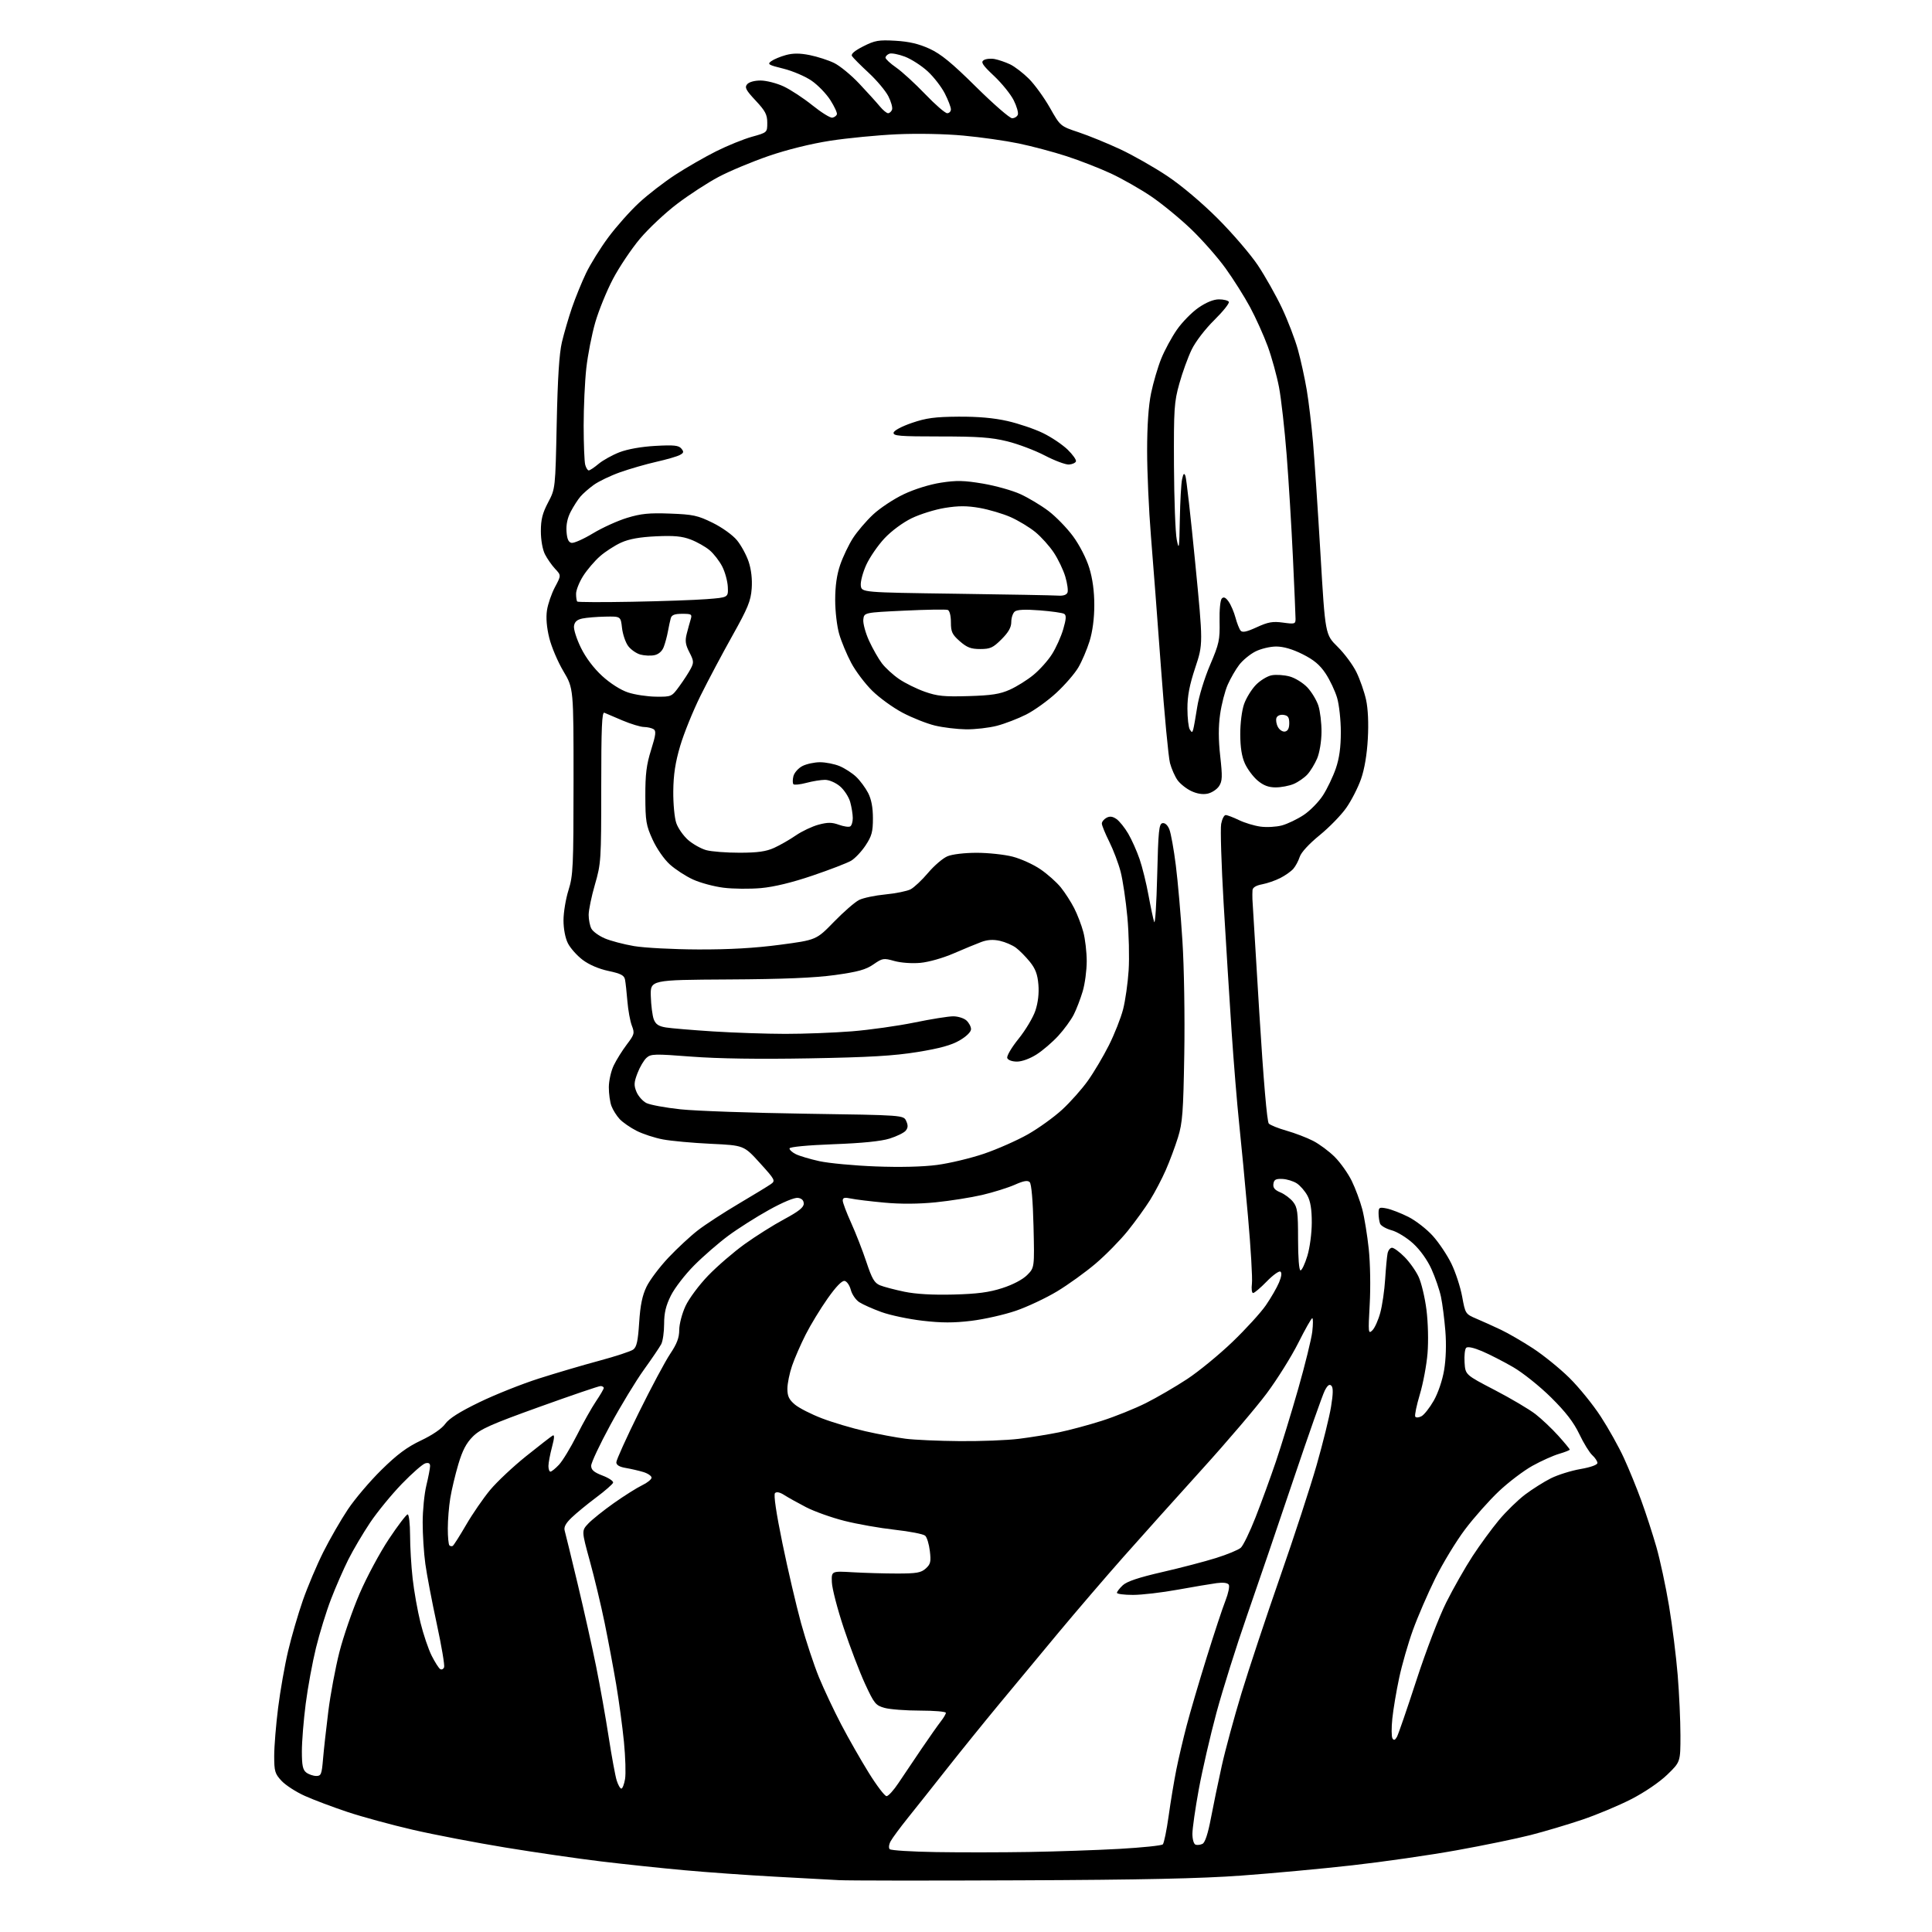 <?xml version="1.0" encoding="UTF-8" standalone="no"?>
<svg 
  version="1.1" 
  xmlns="http://www.w3.org/2000/svg" 
  xmlns:xlink="http://www.w3.org/1999/xlink" 
  xmlns:svg="http://www.w3.org/2000/svg"
  xmlns:rdf="http://www.w3.org/1999/02/22-rdf-syntax-ns#"
  xmlns:cc="http://creativecommons.org/ns#"
  xmlns:dc="http://purl.org/dc/elements/1.1/"
  viewBox="0 0 768 768"
  width="768"
  height="768"
>
<style>svg {background-color: white; }</style>"
<path stroke="none" fill="black" fill-rule="evenodd" d="M405.50,747.46C369.20,747.62 336.80,747.59 333.50,747.39C330.20,747.20 318.73,746.57 308.00,746.00C297.27,745.42 281.07,744.27 272.00,743.44C262.93,742.62 248.07,741.04 239.00,739.95C229.93,738.86 212.82,736.38 201.00,734.44C189.18,732.50 172.60,729.33 164.17,727.38C155.74,725.44 144.04,722.25 138.17,720.30C132.30,718.34 124.66,715.47 121.18,713.90C117.70,712.34 113.54,709.65 111.93,707.93C109.28,705.09 109.00,704.13 109.00,697.99C109.00,694.24 109.70,685.63 110.56,678.84C111.41,672.05 113.20,661.91 114.53,656.30C115.85,650.68 118.49,641.64 120.38,636.20C122.28,630.76 125.95,622.08 128.54,616.92C131.13,611.76 135.52,604.15 138.28,600.02C141.04,595.88 147.04,588.81 151.62,584.31C157.89,578.14 161.79,575.24 167.39,572.59C171.99,570.40 175.66,567.88 177.01,565.98C178.52,563.87 182.74,561.20 190.54,557.42C196.78,554.39 207.43,550.15 214.19,547.99C220.96,545.83 231.77,542.64 238.22,540.91C244.66,539.18 250.73,537.19 251.70,536.48C253.09,535.46 253.60,533.14 254.08,525.72C254.53,518.81 255.32,514.97 257.01,511.48C258.29,508.84 262.19,503.66 265.69,499.95C269.19,496.24 274.48,491.33 277.45,489.04C280.41,486.75 287.72,482.00 293.67,478.48C299.63,474.96 305.38,471.45 306.45,470.69C308.32,469.37 308.12,468.98 302.06,462.30C295.71,455.30 295.71,455.30 282.61,454.68C275.40,454.34 266.82,453.56 263.54,452.94C260.26,452.33 255.54,450.78 253.04,449.51C250.54,448.24 247.52,446.14 246.32,444.85C245.12,443.56 243.65,441.23 243.07,439.68C242.48,438.14 242.01,434.76 242.02,432.18C242.03,429.61 242.91,425.70 243.98,423.50C245.04,421.30 247.37,417.57 249.16,415.21C252.19,411.22 252.33,410.71 251.17,407.71C250.49,405.95 249.69,401.57 249.40,398.00C249.11,394.43 248.68,390.55 248.45,389.39C248.12,387.71 246.79,387.02 241.88,385.97C238.04,385.16 234.17,383.49 231.61,381.56C229.35,379.85 226.71,376.88 225.75,374.97C224.70,372.89 224.00,369.23 224.00,365.84C224.00,362.73 224.89,357.33 225.99,353.84C227.82,348.00 227.98,344.61 227.99,310.56C228.00,273.62 228.00,273.62 223.96,266.82C221.74,263.09 219.21,257.13 218.34,253.59C217.31,249.41 216.99,245.56 217.43,242.62C217.80,240.13 219.23,235.98 220.60,233.40C223.10,228.71 223.10,228.71 220.66,226.11C219.32,224.67 217.50,222.06 216.61,220.30C215.67,218.42 215.00,214.64 215.00,211.15C215.00,206.53 215.64,203.98 217.88,199.73C220.76,194.26 220.76,194.26 221.30,168.38C221.68,150.31 222.30,140.54 223.37,136.00C224.22,132.43 226.02,126.27 227.37,122.31C228.73,118.36 231.24,112.19 232.95,108.61C234.66,105.03 238.66,98.59 241.85,94.30C245.04,90.01 250.54,83.83 254.08,80.57C257.61,77.30 264.10,72.30 268.50,69.44C272.90,66.58 280.18,62.40 284.68,60.14C289.18,57.89 295.59,55.29 298.93,54.36C305.00,52.67 305.00,52.67 305.00,48.79C305.00,45.56 304.23,44.09 300.37,39.97C296.50,35.83 295.95,34.77 296.99,33.51C297.74,32.61 299.90,32.00 302.37,32.01C304.64,32.02 308.75,33.07 311.50,34.35C314.25,35.64 319.41,39.02 322.96,41.88C326.51,44.73 330.07,46.94 330.87,46.78C331.68,46.63 332.49,46.03 332.68,45.46C332.87,44.89 331.71,42.36 330.10,39.83C328.50,37.30 325.13,33.81 322.61,32.08C320.10,30.35 315.05,28.19 311.40,27.29C305.42,25.82 304.94,25.52 306.60,24.31C307.61,23.57 310.23,22.48 312.43,21.88C315.30,21.11 317.97,21.12 321.91,21.91C324.93,22.52 329.27,23.92 331.56,25.03C333.85,26.14 338.38,29.86 341.61,33.30C344.85,36.74 348.51,40.78 349.74,42.28C350.98,43.78 352.45,45.00 353.02,45.00C353.60,45.00 354.31,44.37 354.60,43.60C354.90,42.83 354.24,40.43 353.14,38.27C352.03,36.10 348.50,31.90 345.28,28.92C342.06,25.94 339.09,22.95 338.68,22.29C338.18,21.48 339.67,20.19 343.16,18.42C347.80,16.07 349.26,15.82 355.97,16.20C361.38,16.52 365.23,17.42 369.47,19.36C374.02,21.44 378.33,24.97 388.00,34.54C394.93,41.39 401.37,47.00 402.33,47.00C403.28,47.00 404.31,46.37 404.60,45.60C404.90,44.83 404.16,42.24 402.96,39.85C401.76,37.46 398.25,33.12 395.16,30.20C390.58,25.89 389.81,24.72 391.02,23.93C391.83,23.39 393.77,23.18 395.33,23.46C396.89,23.75 399.67,24.70 401.51,25.57C403.35,26.44 406.73,29.04 409.02,31.33C411.31,33.62 415.06,38.80 417.35,42.83C421.50,50.16 421.50,50.16 428.77,52.58C432.77,53.92 440.22,56.96 445.32,59.34C450.41,61.72 458.84,66.51 464.04,69.99C469.65,73.73 477.81,80.62 484.09,86.90C489.92,92.73 497.07,101.06 499.99,105.41C502.90,109.77 507.21,117.42 509.58,122.41C511.94,127.41 514.80,134.88 515.94,139.00C517.09,143.12 518.66,150.32 519.45,155.00C520.24,159.68 521.36,169.12 521.96,176.00C522.55,182.88 523.88,202.85 524.92,220.38C526.80,252.26 526.80,252.26 531.73,257.11C534.44,259.78 537.81,264.33 539.22,267.23C540.63,270.13 542.34,275.05 543.03,278.16C543.81,281.72 544.08,287.45 543.73,293.66C543.39,299.93 542.41,305.74 541.03,309.67C539.84,313.07 537.21,318.22 535.18,321.11C533.16,324.01 528.37,328.92 524.55,332.03C520.39,335.42 517.23,338.84 516.67,340.59C516.16,342.19 515.01,344.34 514.12,345.36C513.23,346.38 510.90,348.03 508.95,349.02C507.00,350.02 503.74,351.15 501.70,351.53C499.30,351.98 497.96,352.80 497.89,353.86C497.83,354.76 497.81,356.40 497.86,357.50C497.90,358.60 499.13,378.85 500.59,402.50C502.26,429.55 503.67,445.92 504.37,446.64C504.99,447.27 508.18,448.55 511.46,449.48C514.73,450.41 519.46,452.22 521.96,453.50C524.46,454.78 528.34,457.66 530.58,459.90C532.83,462.15 535.86,466.42 537.33,469.41C538.79,472.40 540.67,477.46 541.52,480.67C542.36,483.88 543.52,491.00 544.10,496.50C544.70,502.15 544.86,511.72 544.48,518.50C543.85,529.83 543.91,530.41 545.53,528.84C546.47,527.93 547.89,524.78 548.68,521.84C549.48,518.90 550.35,512.90 550.62,508.50C550.90,504.10 551.33,499.49 551.58,498.25C551.83,497.01 552.63,496.00 553.35,496.00C554.08,496.00 556.29,497.62 558.27,499.61C560.26,501.59 562.79,505.15 563.90,507.51C565.01,509.87 566.42,515.79 567.04,520.65C567.68,525.69 567.86,533.12 567.47,537.92C567.10,542.55 565.72,549.92 564.41,554.29C563.10,558.67 562.28,562.64 562.58,563.12C562.88,563.62 563.98,563.55 565.06,562.97C566.13,562.40 568.32,559.61 569.94,556.78C571.66,553.76 573.37,548.73 574.06,544.63C574.79,540.30 574.98,534.35 574.55,529.06C574.17,524.35 573.39,518.25 572.81,515.50C572.23,512.75 570.53,507.80 569.04,504.50C567.39,500.86 564.53,496.85 561.75,494.31C559.23,492.00 555.39,489.64 553.19,489.05C551.00,488.46 548.93,487.27 548.60,486.41C548.27,485.54 548.00,483.69 548.00,482.29C548.00,479.96 548.27,479.80 551.25,480.39C553.04,480.75 556.91,482.25 559.85,483.73C562.79,485.21 567.17,488.62 569.58,491.30C571.99,493.98 575.31,498.94 576.96,502.34C578.61,505.73 580.53,511.61 581.23,515.41C582.49,522.29 582.53,522.34 587.00,524.25C589.48,525.30 593.83,527.27 596.69,528.63C599.54,529.98 605.26,533.30 609.40,536.00C613.53,538.70 620.03,543.96 623.83,547.70C627.63,551.44 633.24,558.35 636.30,563.06C639.37,567.76 643.52,575.19 645.52,579.56C647.53,583.93 650.64,591.55 652.44,596.50C654.25,601.45 656.93,609.71 658.41,614.85C659.89,620.00 662.16,630.57 663.46,638.35C664.76,646.13 666.31,658.53 666.91,665.89C667.51,673.26 668.00,684.03 668.00,689.84C668.00,700.39 668.00,700.39 662.75,705.47C659.66,708.45 653.79,712.45 648.50,715.17C643.55,717.72 634.77,721.39 629.00,723.34C623.23,725.29 613.96,728.05 608.40,729.47C602.85,730.89 589.60,733.62 578.96,735.53C568.32,737.45 549.68,740.13 537.55,741.49C525.42,742.86 505.60,744.69 493.50,745.57C477.39,746.75 453.83,747.26 405.50,747.46zM409.00,736.19C419.73,736.02 435.89,735.46 444.93,734.96C453.97,734.45 461.76,733.64 462.23,733.17C462.71,732.69 463.75,727.62 464.55,721.90C465.34,716.18 466.72,707.90 467.60,703.50C468.48,699.10 470.33,691.23 471.70,686.00C473.06,680.77 476.63,668.62 479.63,659.00C482.62,649.38 485.99,639.16 487.13,636.31C488.26,633.45 488.86,630.58 488.46,629.94C488.00,629.20 486.24,628.97 483.62,629.32C481.35,629.62 474.38,630.80 468.13,631.93C461.88,633.07 453.89,634.00 450.38,634.00C446.87,634.00 444.00,633.63 444.00,633.17C444.00,632.72 445.04,631.37 446.32,630.17C447.94,628.65 452.65,627.07 461.97,624.93C469.30,623.25 478.95,620.73 483.40,619.33C487.86,617.94 492.28,616.10 493.23,615.26C494.18,614.42 496.83,608.96 499.12,603.12C501.41,597.28 505.04,587.33 507.19,581.00C509.33,574.67 513.32,561.67 516.05,552.11C518.78,542.54 521.30,532.30 521.65,529.36C521.99,526.41 521.99,524.00 521.65,524.00C521.30,524.00 518.80,528.42 516.09,533.82C513.38,539.22 507.75,548.23 503.57,553.85C499.39,559.46 487.76,573.11 477.73,584.17C467.71,595.24 453.69,610.87 446.58,618.90C439.48,626.93 427.86,640.48 420.76,649.00C413.66,657.52 403.01,670.35 397.10,677.50C391.18,684.65 381.91,696.12 376.48,703.00C371.06,709.88 364.07,718.69 360.94,722.58C357.81,726.48 354.70,730.69 354.03,731.94C353.34,733.23 353.19,734.59 353.68,735.08C354.16,735.56 362.41,736.08 372.03,736.23C381.64,736.39 398.27,736.37 409.00,736.19zM478.04,732.94C479.03,732.43 480.21,728.84 481.34,722.83C482.31,717.70 484.26,708.33 485.66,702.00C487.06,695.67 490.61,682.62 493.53,673.00C496.46,663.38 503.36,642.60 508.86,626.83C514.37,611.06 520.91,591.03 523.40,582.33C525.88,573.62 528.46,563.22 529.11,559.20C529.96,554.03 530.00,551.60 529.24,550.84C528.48,550.08 527.71,550.65 526.60,552.81C525.74,554.48 520.14,570.39 514.15,588.17C508.17,605.95 499.85,630.33 495.67,642.33C491.48,654.34 486.04,671.67 483.56,680.83C481.09,690.00 477.93,703.72 476.53,711.32C475.14,718.92 474.00,726.87 474.00,728.98C474.00,731.16 474.54,733.03 475.25,733.28C475.94,733.53 477.19,733.37 478.04,732.94zM352.42,714.00C353.13,714.00 355.27,711.64 357.18,708.75C359.09,705.86 363.22,699.73 366.36,695.12C369.50,690.50 372.95,685.61 374.03,684.23C375.11,682.86 376.00,681.34 376.00,680.87C376.00,680.39 371.39,680.00 365.75,679.99C360.11,679.99 353.77,679.51 351.65,678.92C348.08,677.93 347.52,677.24 343.87,669.35C341.71,664.67 337.90,654.69 335.40,647.17C332.90,639.65 330.78,631.48 330.68,629.00C330.50,624.50 330.50,624.50 339.00,625.00C343.68,625.27 351.62,625.50 356.65,625.50C364.39,625.50 366.13,625.19 368.01,623.50C369.91,621.78 370.14,620.81 369.63,616.56C369.31,613.84 368.48,611.10 367.77,610.46C367.07,609.82 361.64,608.76 355.69,608.10C349.75,607.44 340.71,605.85 335.61,604.55C330.52,603.26 323.68,600.82 320.42,599.13C317.16,597.44 313.27,595.27 311.77,594.31C310.01,593.18 308.70,592.91 308.08,593.53C307.47,594.15 308.54,601.39 311.03,613.50C313.18,623.95 316.51,638.22 318.43,645.22C320.36,652.22 323.56,661.89 325.54,666.72C327.53,671.55 331.51,680.00 334.39,685.50C337.26,691.00 342.21,699.66 345.37,704.75C348.53,709.84 351.70,714.00 352.42,714.00zM246.99,711.00C247.45,711.00 248.11,709.29 248.47,707.20C248.82,705.11 248.62,698.47 248.03,692.45C247.44,686.43 246.04,676.10 244.93,669.50C243.81,662.90 241.74,651.88 240.33,645.00C238.92,638.12 236.28,627.10 234.46,620.50C231.17,608.50 231.17,608.50 233.83,605.66C235.30,604.10 239.88,600.43 244.02,597.50C248.15,594.58 253.22,591.39 255.27,590.41C257.32,589.43 259.00,588.07 259.00,587.39C259.00,586.71 257.54,585.71 255.75,585.16C253.96,584.62 250.81,583.89 248.75,583.54C246.21,583.11 245.00,582.38 245.00,581.28C245.00,580.38 249.01,571.51 253.92,561.57C258.82,551.63 264.45,541.10 266.42,538.16C269.09,534.18 270.00,531.77 270.01,528.66C270.02,526.35 271.12,522.13 272.51,519.15C273.89,516.19 277.91,510.79 281.53,507.04C285.12,503.32 291.65,497.69 296.04,494.53C300.43,491.38 307.50,486.92 311.76,484.64C317.44,481.59 319.50,479.96 319.50,478.49C319.50,477.17 318.72,476.39 317.20,476.17C315.82,475.98 311.19,477.90 305.70,480.95C300.64,483.75 293.35,488.38 289.50,491.23C285.65,494.08 279.55,499.38 275.94,503.01C272.33,506.63 268.17,512.03 266.69,515.00C264.69,519.01 264.00,521.90 264.00,526.26C264.00,529.49 263.48,533.11 262.85,534.32C262.22,535.52 259.12,540.10 255.95,544.50C252.79,548.90 246.78,558.79 242.60,566.49C238.42,574.18 235.00,581.45 235.00,582.65C235.00,584.32 236.07,585.24 239.53,586.57C242.03,587.52 243.91,588.79 243.72,589.40C243.52,590.00 240.47,592.67 236.93,595.31C233.39,597.96 229.01,601.56 227.20,603.31C224.85,605.57 224.06,607.07 224.48,608.50C224.80,609.60 227.10,619.05 229.60,629.50C232.10,639.95 235.42,654.80 236.98,662.50C238.53,670.20 240.78,682.80 241.96,690.50C243.15,698.20 244.58,705.96 245.14,707.75C245.70,709.54 246.53,711.00 246.99,711.00zM125.67,705.97C127.63,706.00 127.90,705.35 128.41,699.25C128.72,695.54 129.67,687.00 130.51,680.29C131.35,673.57 133.33,662.99 134.90,656.79C136.48,650.58 140.09,640.12 142.92,633.54C145.75,626.96 151.00,617.18 154.59,611.79C158.17,606.41 161.53,602.00 162.05,602.00C162.57,602.00 163.00,605.71 163.01,610.25C163.01,614.79 163.47,622.55 164.03,627.50C164.58,632.45 165.98,640.33 167.14,645.00C168.29,649.67 170.30,655.61 171.60,658.18C172.90,660.75 174.42,663.14 174.99,663.49C175.55,663.84 176.25,663.51 176.54,662.76C176.83,662.01 175.51,654.22 173.61,645.45C171.71,636.68 169.67,625.98 169.08,621.68C168.48,617.38 168.01,609.95 168.02,605.18C168.02,600.40 168.68,593.80 169.48,590.50C170.28,587.20 170.94,583.75 170.96,582.84C170.99,581.70 170.41,581.34 169.08,581.69C168.02,581.97 163.83,585.64 159.75,589.85C155.68,594.06 150.01,600.98 147.15,605.23C144.30,609.49 140.38,616.12 138.45,619.97C136.52,623.82 133.42,630.91 131.57,635.73C129.71,640.56 127.04,649.23 125.62,655.00C124.20,660.77 122.35,670.81 121.52,677.30C120.68,683.79 120.00,692.29 120.00,696.19C120.00,701.77 120.37,703.56 121.75,704.61C122.71,705.34 124.48,705.95 125.67,705.97zM555.30,690.44C555.86,689.44 559.34,679.30 563.05,667.92C566.85,656.24 572.01,642.77 574.90,637.00C577.72,631.37 582.42,623.11 585.34,618.63C588.26,614.16 592.99,607.69 595.85,604.26C598.71,600.83 603.40,596.26 606.28,594.09C609.15,591.93 613.75,589.03 616.50,587.65C619.25,586.27 624.54,584.62 628.25,583.97C632.33,583.26 635.00,582.30 635.00,581.55C635.00,580.87 634.08,579.48 632.96,578.46C631.84,577.45 629.51,573.67 627.80,570.07C625.55,565.37 622.40,561.28 616.58,555.52C612.10,551.08 605.35,545.69 601.49,543.45C597.64,541.22 592.08,538.37 589.13,537.12C585.78,535.70 583.41,535.19 582.82,535.78C582.30,536.30 582.02,538.92 582.19,541.61C582.50,546.50 582.50,546.50 594.21,552.58C600.65,555.93 607.93,560.24 610.40,562.16C612.86,564.08 616.93,567.93 619.44,570.72C621.95,573.51 624.00,575.99 624.00,576.24C624.00,576.48 622.09,577.24 619.75,577.93C617.41,578.61 612.65,580.75 609.17,582.68C605.69,584.61 599.69,589.16 595.84,592.79C591.99,596.43 585.93,603.25 582.39,607.95C578.84,612.65 573.50,621.45 570.51,627.50C567.52,633.55 563.54,642.77 561.65,648.00C559.76,653.23 557.30,661.77 556.19,667.00C555.07,672.23 553.85,679.50 553.47,683.17C553.09,686.84 553.12,690.38 553.53,691.05C554.07,691.92 554.56,691.75 555.30,690.44zM179.98,614.51C180.37,614.27 182.76,610.51 185.29,606.16C187.82,601.80 192.12,595.56 194.84,592.28C197.57,589.01 204.01,582.96 209.15,578.84C214.29,574.73 219.02,571.05 219.66,570.68C220.48,570.19 220.41,571.52 219.42,575.25C218.65,578.14 218.02,581.51 218.01,582.75C218.01,583.99 218.37,585.00 218.81,585.00C219.26,585.00 220.79,583.76 222.21,582.25C223.63,580.74 226.84,575.45 229.34,570.50C231.84,565.55 235.26,559.48 236.94,557.00C238.62,554.52 239.99,552.16 240.00,551.75C240.00,551.34 239.44,550.99 238.75,550.98C238.06,550.96 227.16,554.68 214.51,559.23C195.16,566.19 190.96,568.06 187.97,571.04C185.35,573.65 183.83,576.57 182.19,582.08C180.97,586.20 179.52,592.26 178.99,595.54C178.45,598.82 178.01,604.24 178.01,607.58C178.00,610.93 178.29,613.95 178.64,614.31C178.99,614.66 179.60,614.75 179.98,614.51zM381.53,572.87C389.79,572.94 400.37,572.53 405.03,571.95C409.69,571.37 416.88,570.20 421.00,569.36C425.12,568.51 432.77,566.46 438.00,564.79C443.23,563.12 451.10,559.95 455.50,557.75C459.90,555.54 467.27,551.25 471.88,548.22C476.49,545.19 484.59,538.54 489.89,533.46C495.18,528.38 501.18,521.81 503.21,518.86C505.24,515.91 507.59,511.84 508.44,509.80C509.43,507.42 509.62,505.89 508.97,505.48C508.42,505.14 505.96,506.91 503.52,509.43C501.07,511.94 498.65,514.00 498.13,514.00C497.61,514.00 497.40,512.31 497.66,510.25C497.92,508.19 497.21,496.15 496.09,483.50C494.97,470.85 493.39,454.20 492.57,446.50C491.76,438.80 490.41,422.38 489.58,410.00C488.76,397.62 487.33,374.80 486.42,359.28C485.51,343.75 485.07,329.47 485.43,327.53C485.79,325.59 486.60,324.00 487.23,324.00C487.86,324.00 490.22,324.90 492.48,325.99C494.74,327.09 498.60,328.26 501.06,328.59C503.51,328.93 507.34,328.72 509.57,328.12C511.80,327.52 515.69,325.65 518.23,323.97C520.77,322.29 524.23,318.76 525.92,316.13C527.61,313.49 529.89,308.72 531.00,305.51C532.40,301.43 533.00,297.09 533.00,291.02C533.00,286.26 532.33,280.12 531.52,277.39C530.71,274.65 528.66,270.31 526.96,267.75C524.67,264.30 522.29,262.30 517.78,260.05C513.77,258.04 510.18,257.00 507.30,257.00C504.89,257.00 501.16,257.90 499.02,258.99C496.87,260.09 493.98,262.47 492.59,264.30C491.20,266.12 489.15,269.66 488.05,272.16C486.94,274.66 485.58,279.94 485.02,283.89C484.31,288.83 484.33,294.03 485.06,300.61C485.97,308.74 485.90,310.50 484.60,312.49C483.76,313.78 481.72,315.12 480.08,315.48C478.14,315.91 475.84,315.54 473.53,314.45C471.57,313.52 469.12,311.57 468.08,310.12C467.05,308.67 465.70,305.62 465.09,303.34C464.48,301.06 462.86,283.96 461.50,265.35C460.14,246.73 458.34,223.19 457.51,213.02C456.68,202.86 456.00,187.65 456.00,179.23C456.00,169.17 456.54,161.29 457.58,156.27C458.45,152.07 460.26,145.90 461.61,142.56C462.96,139.23 465.76,134.05 467.84,131.06C469.92,128.07 473.78,124.13 476.42,122.31C479.50,120.19 482.41,119.00 484.55,119.00C486.38,119.00 488.15,119.44 488.48,119.97C488.81,120.50 486.21,123.76 482.71,127.22C479.04,130.84 475.22,135.83 473.69,139.00C472.23,142.03 470.02,148.10 468.80,152.50C466.75,159.84 466.57,162.51 466.67,185.00C466.74,198.47 467.23,211.75 467.77,214.50C468.66,218.98 468.79,218.14 469.00,206.50C469.13,199.35 469.53,192.15 469.90,190.50C470.41,188.17 470.71,187.88 471.23,189.21C471.60,190.15 473.34,205.55 475.09,223.44C478.27,255.96 478.27,255.96 475.13,265.41C472.84,272.33 472.00,276.68 472.02,281.68C472.02,285.43 472.45,289.16 472.96,289.97C473.78,291.27 473.94,291.27 474.32,289.97C474.56,289.16 475.27,285.15 475.91,281.05C476.55,276.89 478.81,269.51 481.02,264.35C484.62,255.90 484.95,254.39 484.80,247.04C484.70,242.40 485.08,238.52 485.70,237.90C486.46,237.14 487.24,237.50 488.41,239.17C489.31,240.45 490.53,243.30 491.12,245.50C491.71,247.70 492.63,250.03 493.15,250.67C493.87,251.54 495.51,251.20 499.59,249.33C504.13,247.25 505.92,246.94 510.03,247.50C514.67,248.14 515.00,248.04 515.00,246.03C515.00,244.84 514.53,233.89 513.96,221.69C513.39,209.48 512.27,191.13 511.47,180.89C510.67,170.66 509.30,158.55 508.44,153.98C507.57,149.42 505.56,142.11 503.97,137.74C502.37,133.38 499.21,126.36 496.95,122.15C494.68,117.94 490.30,110.99 487.21,106.70C484.13,102.40 477.95,95.39 473.49,91.10C469.02,86.82 461.84,80.93 457.52,78.01C453.20,75.10 446.03,71.02 441.58,68.95C437.14,66.89 429.23,63.80 424.00,62.10C418.77,60.40 410.21,58.12 404.96,57.03C399.71,55.94 389.81,54.53 382.96,53.90C375.66,53.22 364.70,53.01 356.50,53.38C348.80,53.73 336.88,54.89 330.00,55.95C322.31,57.15 312.88,59.48 305.50,62.02C298.90,64.30 289.96,68.03 285.64,70.33C281.31,72.62 273.89,77.45 269.14,81.06C264.39,84.66 257.74,90.91 254.36,94.94C250.98,98.97 246.17,106.14 243.67,110.88C241.18,115.62 238.01,123.38 236.64,128.12C235.26,132.87 233.66,141.06 233.07,146.33C232.48,151.61 232.01,161.90 232.01,169.21C232.02,176.52 232.30,183.51 232.63,184.75C232.96,185.99 233.60,187.00 234.04,187.00C234.48,187.00 236.24,185.83 237.94,184.40C239.64,182.97 243.39,180.89 246.27,179.77C249.50,178.53 254.95,177.56 260.52,177.25C267.90,176.84 269.78,177.04 270.84,178.31C271.92,179.61 271.82,180.03 270.22,180.88C269.17,181.45 264.97,182.66 260.90,183.58C256.83,184.50 250.35,186.37 246.50,187.73C242.65,189.10 237.93,191.37 236.00,192.77C234.07,194.17 231.70,196.25 230.72,197.41C229.73,198.56 228.02,201.22 226.91,203.32C225.58,205.83 225.00,208.56 225.20,211.31C225.41,214.29 225.99,215.57 227.20,215.80C228.13,215.98 231.96,214.28 235.70,212.02C239.44,209.76 245.56,206.98 249.30,205.85C254.79,204.17 258.06,203.85 266.35,204.16C275.51,204.50 277.33,204.89 283.27,207.81C287.07,209.68 291.23,212.67 292.96,214.76C294.62,216.78 296.71,220.63 297.61,223.32C298.64,226.44 299.08,230.28 298.81,233.96C298.45,238.87 297.31,241.67 291.18,252.62C287.21,259.70 281.50,270.45 278.50,276.50C275.50,282.55 271.85,291.55 270.39,296.50C268.44,303.10 267.71,307.90 267.64,314.50C267.59,319.50 268.12,325.15 268.84,327.20C269.54,329.24 271.66,332.25 273.53,333.90C275.41,335.54 278.65,337.36 280.72,337.94C282.80,338.52 288.77,338.98 294.00,338.97C301.22,338.96 304.52,338.49 307.75,337.03C310.08,335.97 313.97,333.74 316.39,332.07C318.81,330.41 322.86,328.50 325.38,327.82C329.05,326.84 330.69,326.85 333.48,327.86C335.41,328.55 337.44,328.85 337.99,328.50C338.55,328.16 339.00,326.67 338.99,325.19C338.99,323.71 338.53,320.84 337.97,318.81C337.40,316.79 335.57,313.97 333.89,312.56C332.15,311.10 329.60,310.00 327.94,310.00C326.34,310.00 323.01,310.54 320.55,311.20C318.08,311.86 315.77,312.10 315.41,311.75C315.05,311.39 315.05,309.96 315.39,308.56C315.74,307.17 317.35,305.35 318.96,304.52C320.58,303.68 323.74,303.00 325.98,303.00C328.23,303.00 331.74,303.70 333.78,304.55C335.83,305.41 338.78,307.32 340.34,308.80C341.90,310.29 344.04,313.17 345.09,315.21C346.38,317.72 347.00,320.98 347.00,325.29C347.00,330.66 346.54,332.35 344.07,336.08C342.46,338.51 339.87,341.25 338.32,342.16C336.77,343.07 329.88,345.73 323.00,348.06C314.85,350.83 307.72,352.56 302.50,353.03C298.10,353.42 291.40,353.36 287.61,352.88C283.82,352.41 278.37,350.94 275.49,349.62C272.61,348.31 268.47,345.61 266.27,343.63C263.98,341.56 261.07,337.36 259.42,333.76C256.84,328.11 256.56,326.44 256.53,316.50C256.51,307.72 256.97,304.01 258.82,298.10C260.70,292.12 260.89,290.55 259.82,289.87C259.10,289.41 257.38,289.01 256.00,288.99C254.62,288.97 250.80,287.81 247.50,286.42C244.20,285.02 240.94,283.64 240.25,283.33C239.27,282.90 239.00,289.18 239.00,312.88C239.00,342.01 238.92,343.25 236.50,351.60C235.12,356.34 234.00,361.78 234.00,363.68C234.00,365.58 234.49,368.04 235.09,369.16C235.68,370.28 238.05,372.00 240.34,372.99C242.63,373.99 247.88,375.37 252.00,376.08C256.12,376.78 267.60,377.39 277.50,377.42C289.89,377.47 300.02,376.89 310.00,375.57C324.50,373.65 324.50,373.65 331.50,366.45C335.35,362.49 339.85,358.58 341.50,357.75C343.15,356.93 347.86,355.94 351.96,355.55C356.06,355.16 360.56,354.24 361.97,353.52C363.37,352.79 366.50,349.85 368.92,346.98C371.34,344.11 374.81,341.14 376.63,340.38C378.54,339.58 383.44,339.00 388.26,339.00C392.83,339.00 399.26,339.69 402.54,340.53C405.82,341.38 410.79,343.63 413.59,345.55C416.40,347.46 420.05,350.72 421.71,352.78C423.37,354.85 425.76,358.56 427.01,361.02C428.27,363.48 429.91,367.75 430.64,370.50C431.38,373.25 431.98,378.46 431.99,382.07C431.99,385.68 431.28,391.08 430.39,394.07C429.50,397.06 427.90,401.23 426.82,403.35C425.74,405.47 422.98,409.25 420.68,411.76C418.38,414.27 414.50,417.60 412.05,419.16C409.45,420.82 406.23,422.00 404.27,422.00C402.33,422.00 400.71,421.41 400.40,420.59C400.10,419.81 402.08,416.42 404.91,412.92C407.68,409.48 410.69,404.44 411.59,401.72C412.64,398.57 413.07,394.84 412.78,391.39C412.44,387.30 411.61,385.08 409.36,382.30C407.72,380.28 405.25,377.78 403.86,376.75C402.48,375.71 399.61,374.48 397.50,374.00C394.83,373.40 392.55,373.54 390.07,374.46C388.11,375.19 383.16,377.23 379.08,379.00C374.87,380.83 369.15,382.45 365.85,382.75C362.51,383.05 358.13,382.74 355.52,382.01C351.23,380.80 350.79,380.88 347.19,383.37C344.18,385.46 341.04,386.32 331.95,387.59C323.83,388.71 311.49,389.23 289.50,389.35C258.50,389.53 258.50,389.53 258.71,396.08C258.82,399.69 259.35,403.80 259.89,405.22C260.64,407.17 261.81,407.96 264.69,408.43C266.78,408.77 275.25,409.48 283.50,410.01C291.75,410.53 304.62,410.97 312.10,410.98C319.59,410.99 331.51,410.53 338.60,409.97C345.70,409.40 356.89,407.82 363.49,406.47C370.08,405.11 377.02,404.00 378.91,404.00C380.80,404.00 383.17,404.74 384.17,405.65C385.18,406.57 386.00,408.12 386.00,409.11C386.00,410.19 384.19,411.98 381.49,413.56C378.21,415.48 373.61,416.75 364.74,418.19C355.26,419.72 345.57,420.29 321.75,420.71C301.62,421.07 285.44,420.83 274.94,420.03C260.11,418.89 258.74,418.92 256.98,420.52C255.93,421.47 254.32,424.21 253.41,426.60C252.00,430.28 251.94,431.44 253.01,434.03C253.71,435.71 255.46,437.70 256.90,438.45C258.34,439.19 264.47,440.33 270.51,440.97C276.55,441.62 298.98,442.40 320.34,442.72C359.18,443.29 359.18,443.29 360.23,445.62C361.02,447.34 360.96,448.34 360.03,449.47C359.33,450.31 356.45,451.72 353.63,452.60C350.24,453.67 342.65,454.43 331.24,454.85C320.98,455.24 313.93,455.91 313.85,456.50C313.78,457.05 314.91,458.09 316.35,458.80C317.80,459.52 322.02,460.77 325.74,461.59C329.46,462.40 339.48,463.34 348.00,463.67C357.75,464.05 366.84,463.83 372.50,463.08C377.45,462.43 385.85,460.42 391.16,458.62C396.47,456.81 404.31,453.34 408.59,450.92C412.87,448.49 419.02,444.06 422.26,441.07C425.50,438.08 430.10,432.91 432.47,429.57C434.85,426.23 438.60,419.90 440.81,415.50C443.02,411.10 445.55,404.69 446.44,401.25C447.33,397.82 448.32,390.84 448.65,385.75C448.98,380.66 448.75,371.10 448.14,364.50C447.53,357.90 446.32,349.80 445.46,346.50C444.60,343.20 442.57,337.84 440.95,334.59C439.33,331.34 438.00,328.09 438.00,327.38C438.00,326.66 438.83,325.63 439.85,325.08C441.17,324.37 442.29,324.52 443.83,325.59C445.01,326.42 447.10,329.02 448.48,331.38C449.86,333.73 451.89,338.27 452.99,341.47C454.09,344.66 455.69,351.15 456.55,355.89C457.42,360.62 458.43,365.40 458.81,366.50C459.19,367.60 459.73,359.28 460.00,348.01C460.43,330.23 460.71,327.48 462.11,327.22C463.10,327.03 464.15,327.98 464.84,329.70C465.46,331.24 466.62,337.68 467.41,344.00C468.21,350.32 469.39,363.82 470.03,374.00C470.70,384.37 471.02,404.14 470.77,419.00C470.38,442.17 470.07,446.34 468.26,452.16C467.12,455.82 464.94,461.67 463.40,465.16C461.87,468.65 459.07,473.98 457.19,477.00C455.30,480.02 451.31,485.55 448.32,489.27C445.32,493.00 439.58,498.85 435.56,502.27C431.53,505.70 424.62,510.68 420.19,513.35C415.76,516.01 408.40,519.48 403.82,521.05C399.24,522.62 391.28,524.42 386.12,525.05C379.06,525.90 374.25,525.89 366.70,525.01C361.19,524.37 353.83,522.82 350.37,521.56C346.90,520.30 342.94,518.53 341.56,517.63C340.18,516.73 338.68,514.53 338.21,512.75C337.75,510.96 336.65,509.36 335.76,509.19C334.70,508.99 332.33,511.44 328.98,516.19C326.14,520.21 322.22,526.65 320.27,530.50C318.32,534.35 315.88,539.93 314.86,542.91C313.84,545.88 313.00,550.00 313.00,552.07C313.00,555.01 313.65,556.37 315.98,558.33C317.62,559.71 322.46,562.18 326.73,563.81C331.00,565.45 338.77,567.75 344.00,568.94C349.23,570.13 356.43,571.47 360.00,571.92C363.57,572.38 373.26,572.80 381.53,572.87zM379.00,514.60C388.52,514.35 393.15,513.74 398.42,512.04C402.62,510.69 406.49,508.66 408.29,506.87C411.23,503.92 411.23,503.92 410.84,487.48C410.59,477.26 410.02,470.62 409.33,469.93C408.51,469.11 406.92,469.38 403.36,470.97C400.69,472.15 394.87,473.97 390.44,475.01C386.01,476.04 377.68,477.36 371.94,477.94C365.13,478.62 358.03,478.67 351.50,478.06C346.00,477.55 340.04,476.83 338.25,476.44C335.72,475.90 335.00,476.08 335.00,477.25C335.00,478.08 336.51,482.07 338.35,486.13C340.19,490.18 342.91,497.17 344.40,501.65C346.61,508.32 347.59,510.00 349.80,510.92C351.28,511.53 355.65,512.68 359.50,513.48C364.10,514.43 370.78,514.81 379.00,514.60zM516.97,505.00C517.51,505.00 518.73,502.41 519.69,499.25C520.68,495.99 521.44,490.25 521.45,486.00C521.46,480.74 520.94,477.53 519.71,475.26C518.75,473.48 516.85,471.29 515.50,470.41C514.15,469.52 511.57,468.73 509.77,468.65C507.15,468.53 506.44,468.92 506.20,470.61C505.98,472.16 506.71,473.05 508.98,473.99C510.68,474.70 512.95,476.40 514.03,477.77C515.75,479.95 516.00,481.85 516.00,492.63C516.00,499.97 516.40,505.00 516.97,505.00zM507.11,313.00C504.27,313.00 502.25,312.24 499.93,310.29C498.16,308.80 495.89,305.76 494.88,303.54C493.62,300.77 493.04,297.10 493.02,291.88C493.01,287.50 493.66,282.39 494.54,279.88C495.39,277.47 497.50,274.05 499.23,272.26C500.96,270.48 503.79,268.75 505.53,268.43C507.26,268.10 510.46,268.32 512.63,268.90C514.80,269.48 517.96,271.43 519.67,273.23C521.37,275.03 523.35,278.30 524.07,280.50C524.78,282.70 525.35,287.43 525.32,291.00C525.29,294.73 524.55,299.20 523.59,301.49C522.66,303.68 520.91,306.55 519.70,307.87C518.49,309.18 516.05,310.87 514.28,311.63C512.51,312.38 509.28,313.00 507.11,313.00zM510.82,290.80C511.95,290.58 512.50,289.49 512.50,287.49C512.50,285.15 512.01,284.43 510.25,284.18C508.93,283.99 507.75,284.48 507.42,285.35C507.10,286.17 507.36,287.81 507.99,288.98C508.62,290.17 509.89,290.98 510.82,290.80zM384.04,289.92C380.44,289.87 374.87,289.20 371.64,288.42C368.42,287.64 362.67,285.36 358.86,283.36C355.05,281.36 349.58,277.40 346.72,274.58C343.85,271.75 340.08,266.75 338.35,263.47C336.61,260.19 334.47,255.06 333.60,252.07C332.71,249.05 332.00,243.01 332.00,238.48C332.00,232.91 332.64,228.46 334.00,224.49C335.11,221.28 337.38,216.53 339.05,213.93C340.72,211.33 344.32,207.10 347.06,204.54C349.80,201.98 355.29,198.34 359.27,196.46C363.55,194.43 369.58,192.56 374.05,191.87C380.26,190.91 383.22,190.98 390.72,192.24C395.73,193.09 402.44,194.97 405.63,196.43C408.83,197.89 413.84,200.90 416.78,203.12C419.71,205.34 424.11,209.86 426.55,213.17C429.11,216.65 431.83,221.94 432.99,225.70C434.32,230.01 435.00,235.02 435.00,240.52C435.00,245.84 434.32,250.99 433.12,254.88C432.08,258.20 430.08,262.90 428.66,265.31C427.25,267.73 423.33,272.26 419.95,275.38C416.58,278.51 411.16,282.40 407.92,284.04C404.67,285.68 399.44,287.69 396.30,288.51C393.15,289.33 387.64,289.96 384.04,289.92zM260.74,276.94C266.96,277.00 267.00,276.98 270.08,272.75C271.79,270.41 273.82,267.28 274.59,265.79C275.86,263.37 275.80,262.68 274.04,259.29C272.49,256.30 272.27,254.76 272.97,252.00C273.46,250.07 274.17,247.49 274.55,246.25C275.18,244.17 274.92,244.00 271.18,244.00C268.18,244.00 267.01,244.45 266.64,245.75C266.37,246.71 265.86,249.07 265.51,251.00C265.16,252.93 264.41,255.71 263.84,257.19C263.19,258.88 261.82,260.09 260.15,260.44C258.69,260.75 256.18,260.64 254.57,260.20C252.95,259.76 250.77,258.23 249.71,256.81C248.65,255.39 247.55,252.15 247.26,249.61C246.74,245.00 246.74,245.00 240.62,245.12C237.25,245.18 233.15,245.52 231.50,245.87C229.35,246.33 228.41,247.18 228.17,248.87C227.98,250.16 229.23,254.06 230.94,257.53C232.89,261.50 236.04,265.66 239.40,268.74C242.60,271.66 246.72,274.29 249.63,275.25C252.31,276.15 257.31,276.90 260.74,276.94zM385.00,276.71C394.18,276.44 397.49,275.92 401.42,274.16C404.13,272.95 408.35,270.32 410.80,268.30C413.26,266.29 416.58,262.59 418.17,260.07C419.77,257.56 421.79,253.08 422.65,250.13C423.84,246.05 423.93,244.57 423.03,244.02C422.37,243.61 417.99,242.99 413.29,242.63C407.47,242.18 404.31,242.33 403.37,243.11C402.62,243.73 402.00,245.59 402.00,247.24C402.00,249.39 400.90,251.34 398.12,254.12C394.74,257.50 393.64,258.00 389.65,258.00C385.95,258.00 384.39,257.40 381.53,254.90C378.49,252.22 378.00,251.18 378.00,247.37C378.00,244.74 377.49,242.74 376.75,242.46C376.06,242.19 368.30,242.32 359.50,242.74C343.50,243.50 343.50,243.50 343.18,246.26C343.01,247.78 344.04,251.59 345.47,254.72C346.91,257.85 349.20,261.88 350.57,263.68C351.94,265.48 354.99,268.28 357.36,269.90C359.72,271.53 364.32,273.80 367.58,274.96C372.58,276.73 375.29,277.00 385.00,276.71zM251.22,239.21C262.92,239.00 276.32,238.53 281.00,238.16C289.50,237.50 289.50,237.50 289.32,233.35C289.22,231.06 288.23,227.41 287.11,225.22C286.00,223.04 283.74,220.11 282.08,218.72C280.43,217.33 277.05,215.42 274.58,214.48C271.10,213.15 267.96,212.86 260.79,213.19C254.34,213.49 250.11,214.25 246.95,215.67C244.45,216.79 240.65,219.24 238.52,221.11C236.39,222.97 233.38,226.50 231.82,228.95C230.27,231.39 229.00,234.58 229.00,236.03C229.00,237.48 229.21,238.88 229.47,239.13C229.72,239.39 239.51,239.43 251.22,239.21zM420.64,236.77C422.65,236.92 423.99,236.47 424.35,235.53C424.66,234.73 424.27,231.89 423.48,229.24C422.69,226.58 420.64,222.28 418.91,219.68C417.19,217.08 413.88,213.40 411.56,211.50C409.24,209.60 404.82,206.93 401.74,205.56C398.65,204.20 393.11,202.56 389.43,201.91C384.37,201.03 381.00,201.03 375.62,201.90C371.70,202.53 365.75,204.38 362.39,206.01C358.83,207.75 354.33,211.08 351.58,214.02C348.98,216.80 345.74,221.52 344.36,224.52C342.99,227.52 342.01,231.22 342.18,232.74C342.50,235.50 342.50,235.50 380.00,236.02C400.62,236.30 418.91,236.64 420.64,236.77zM424.92,184.66C423.59,184.74 419.28,183.13 415.34,181.08C411.40,179.02 404.65,176.48 400.34,175.42C394.02,173.87 388.85,173.50 373.72,173.50C357.58,173.50 354.99,173.29 355.22,172.00C355.38,171.13 358.46,169.49 362.50,168.11C368.20,166.16 371.64,165.70 381.00,165.63C388.80,165.58 395.08,166.14 400.50,167.37C404.90,168.37 411.24,170.52 414.59,172.15C417.94,173.78 422.34,176.73 424.37,178.71C426.41,180.68 427.91,182.79 427.71,183.40C427.51,184.00 426.26,184.57 424.92,184.66zM376.52,45.00C377.33,45.00 378.00,44.31 378.00,43.47C378.00,42.62 376.92,39.79 375.59,37.18C374.26,34.56 371.20,30.60 368.78,28.37C366.36,26.14 362.29,23.51 359.73,22.53C357.17,21.56 354.38,21.02 353.54,21.35C352.69,21.67 352.00,22.38 352.00,22.92C352.00,23.46 353.91,25.24 356.25,26.86C358.59,28.49 363.77,33.24 367.77,37.41C371.77,41.59 375.70,45.00 376.52,45.00z" />

</svg>